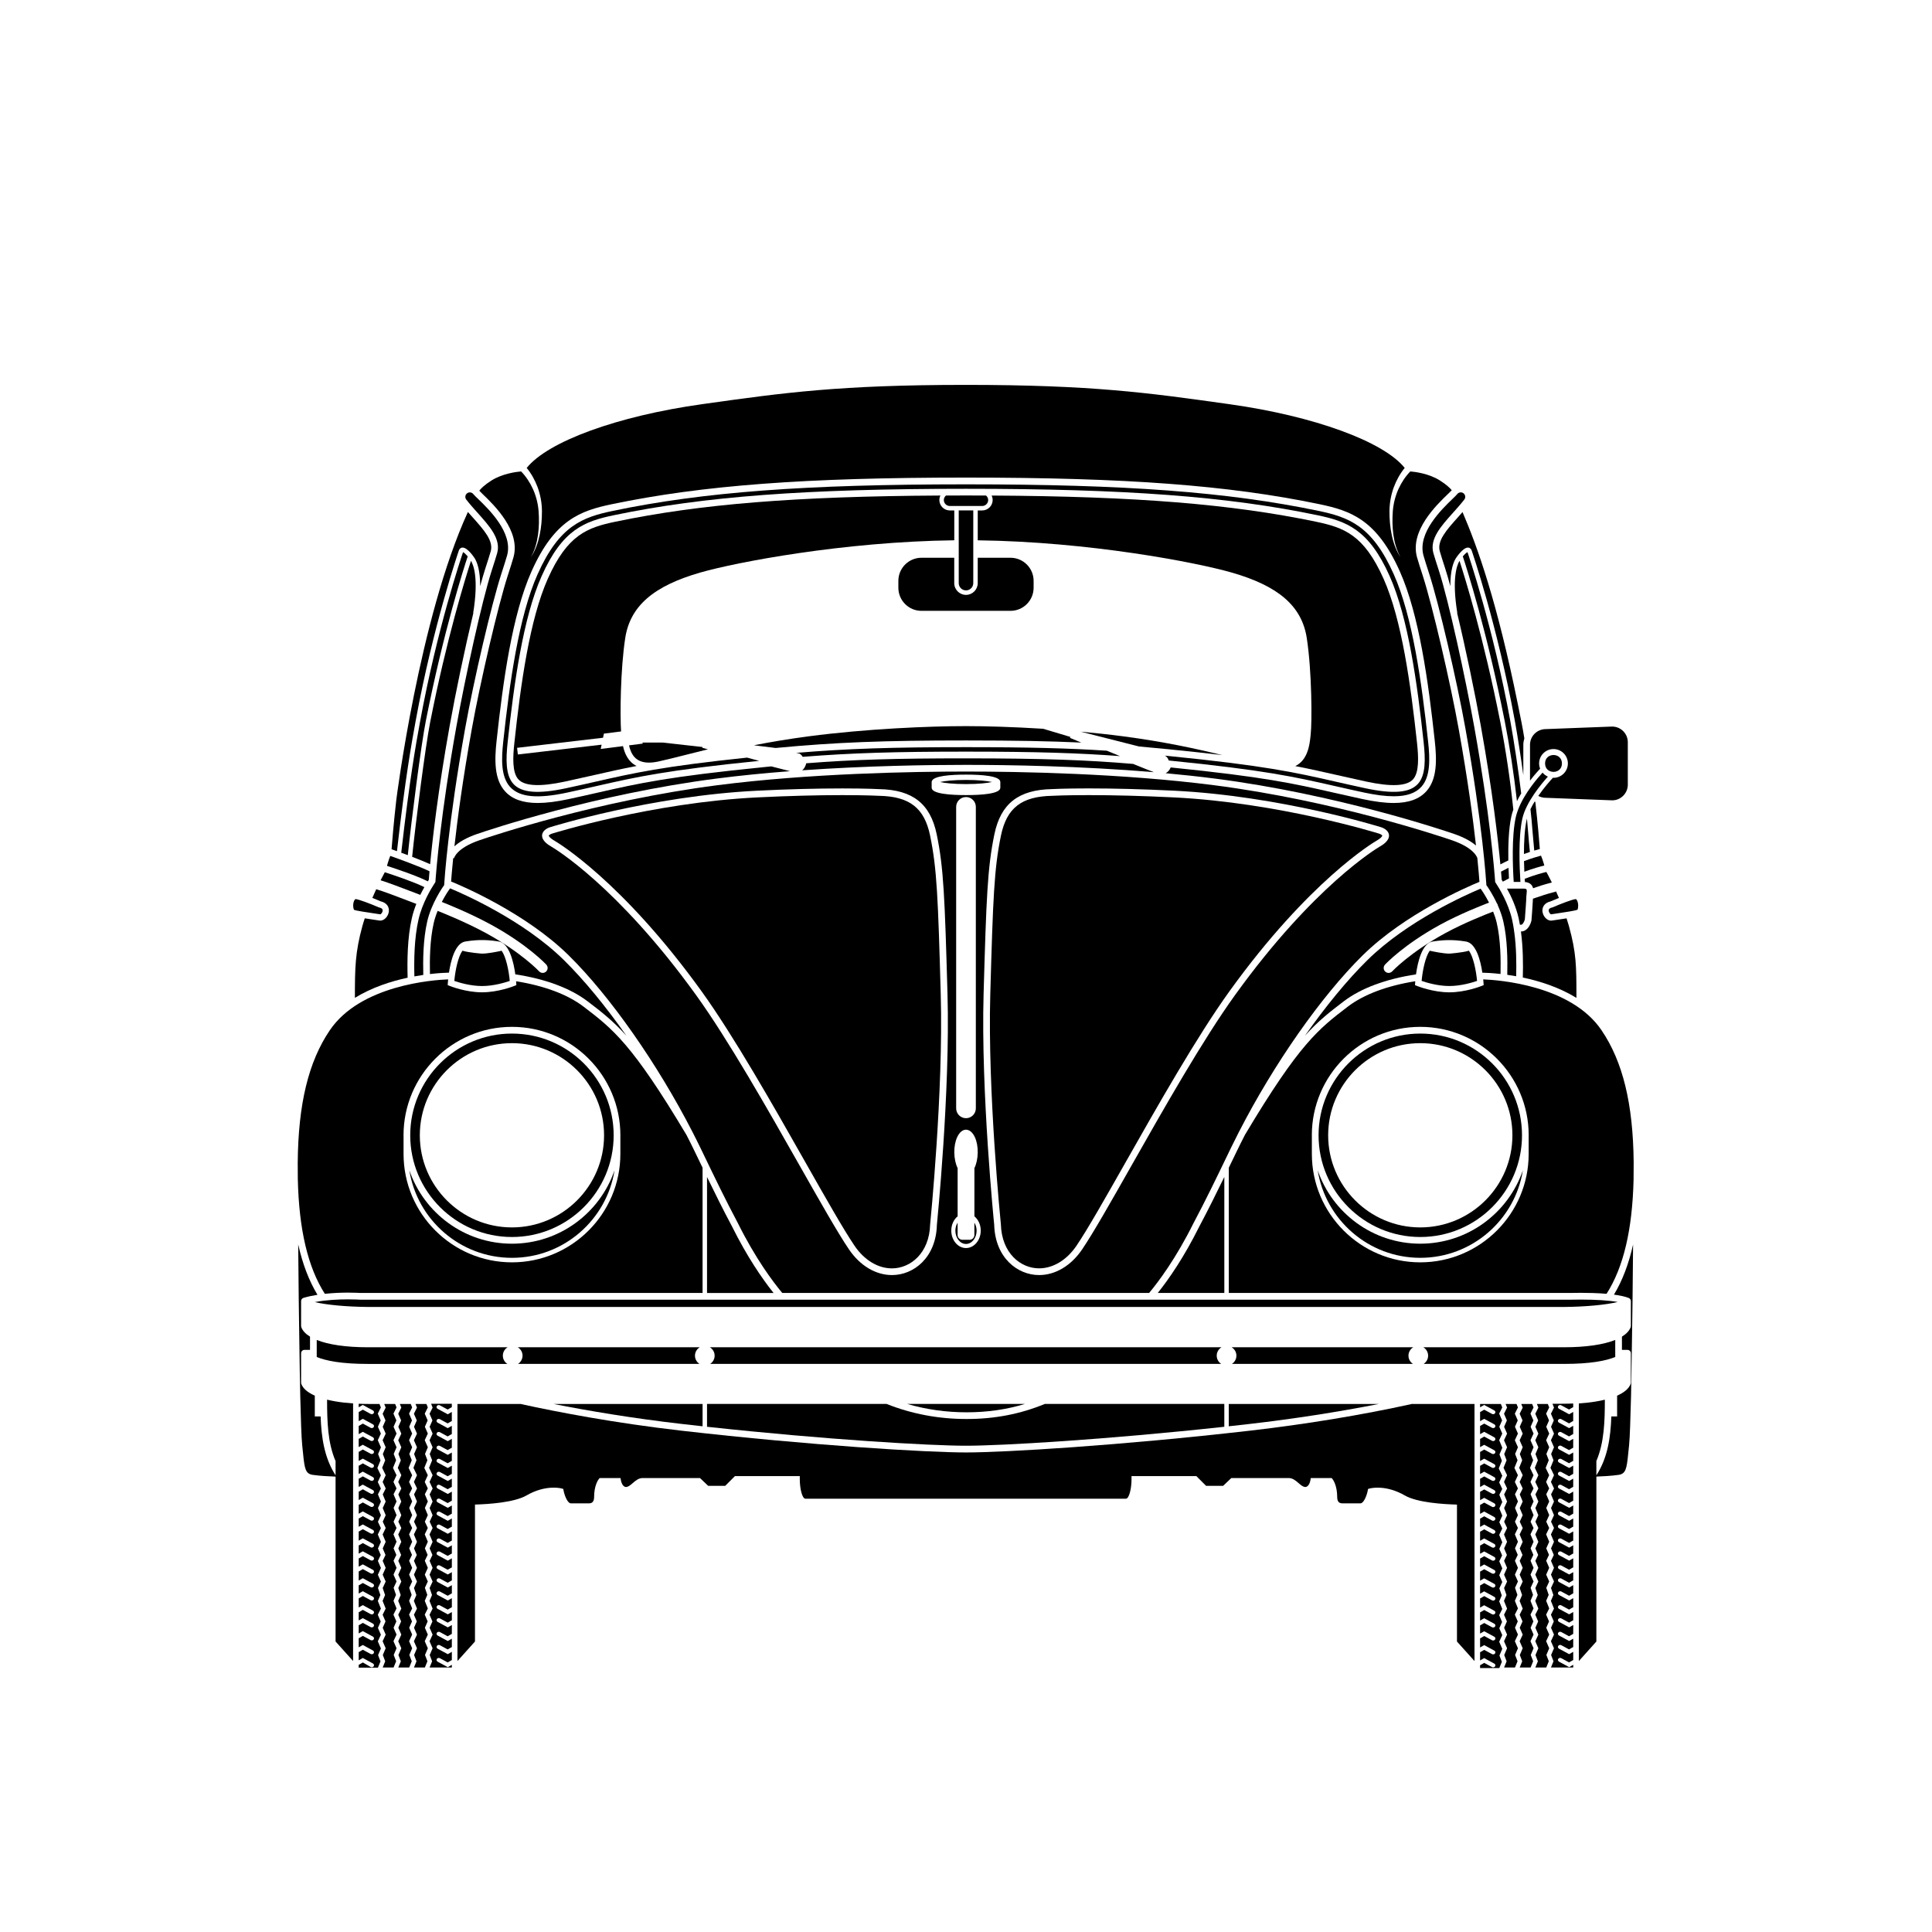 <?xml version="1.0" encoding="UTF-8"?>
<!-- The Best Svg Icon site in the world: iconSvg.co, Visit us! https://iconsvg.co -->
<svg fill="#000000" width="800px" height="800px" version="1.1" viewBox="144 144 512 512" xmlns="http://www.w3.org/2000/svg">
 <g>
  <path d="m406.89 351.24c-1.207-0.27-3.527-0.551-6.887-0.551s-5.68 0.281-6.887 0.551c1.207 0.27 3.527 0.551 6.887 0.551 3.359 0.004 5.68-0.277 6.887-0.551z"/>
  <path d="m402.22 471.29c0 0.699-0.566 1.266-1.266 1.266h-1.914c-0.699 0-1.266-0.566-1.266-1.266v-3.273c-0.367 0.602-0.594 1.328-0.594 2.117 0 1.945 1.262 3.531 2.816 3.531 1.551 0 2.816-1.586 2.816-3.531 0-0.785-0.227-1.512-0.594-2.117z"/>
  <path d="m400 344.97c-18.438 0-29.766 0.316-42.363 1.309-0.012 0.074-0.016 0.148-0.035 0.219-0.164 0.551-0.441 1.207-1.035 1.641 17.289-1.211 33.578-1.441 43.43-1.441 11.035 0 30.18 0.289 49.781 1.938-1.016-0.383-3.051-1.199-5.484-2.191-11.988-1.012-23.457-1.473-44.293-1.473z"/>
  <path d="m510.32 365.46c-0.012-0.105-0.402-0.398-0.824-0.531-0.27-0.086-26.477-8.246-54.562-9.617-8.098-0.395-15.645-0.598-22.43-0.598-6.324 0-9.637 0.18-9.668 0.184-8.129 0.16-12.055 3.215-13.574 10.551-1.812 8.758-2.102 16.512-2.828 42.055-0.73 25.711 2.773 60.598 2.809 60.945 0.219 7.688 5.254 11.676 10.121 11.676 3.727 0 7.352-2.199 9.945-6.035 2.93-4.328 7.606-12.582 13.027-22.141 8.43-14.867 18.922-33.375 27.508-45.289 21.117-29.297 38.195-39.422 38.91-39.84 1.52-0.871 1.566-1.352 1.566-1.359z"/>
  <path d="m271.91 274.94c3.027 2.91 10.109 9.727 8.172 16.73-0.281 1.023-0.848 2.769-1.555 4.977-2.539 7.883-7.262 28.062-9.531 40.742-2.394 13.348-3.785 23.867-4.57 30.902 1.16-1.062 3.031-2.258 6.074-3.301 3.109-1.066 31.289-10.527 63.367-14.66 6.398-0.824 12.988-1.465 19.488-1.961-0.93-0.219-2.742-0.688-4.953-1.27-0.559 0.055-1.121 0.109-1.691 0.168-25.719 2.566-33.484 4.332-44.23 6.773-2.371 0.539-4.875 1.109-7.742 1.723-3.246 0.699-5.945 1.035-8.25 1.035-3.949 0-6.785-1.016-8.664-3.109-2.879-3.207-2.773-8.289-2.231-13.305 1.707-15.797 4.144-33.488 9.258-44.945 6.098-13.668 12.961-16.086 21.301-17.824 24.035-5.008 51.223-7.051 93.848-7.051 42.5 0 69.641 2.043 93.676 7.051 8.34 1.738 15.203 4.152 21.301 17.824 5.109 11.457 7.547 29.148 9.258 44.945 0.543 5.012 0.648 10.098-2.231 13.301-1.879 2.094-4.715 3.113-8.664 3.113-2.309 0-5.008-0.34-8.25-1.035-2.863-0.617-5.371-1.184-7.738-1.723-10.59-2.406-18.293-4.152-43.102-6.66-0.246 0.547-0.641 1.203-1.367 1.527 4.383 0.402 8.773 0.871 13.078 1.426 32.078 4.129 60.262 13.594 63.367 14.66 2.836 0.973 4.652 2.074 5.824 3.082-0.789-7.035-2.176-17.473-4.547-30.684-2.273-12.68-6.996-32.859-9.531-40.742-0.711-2.207-1.273-3.949-1.555-4.977-1.938-7.004 5.148-13.82 8.172-16.73 0.461-0.445 0.855-0.824 1.035-1.035-0.457-0.559-1.355-1.449-3.125-2.57-2.945-1.867-6.668-2.309-7.856-2.402-1.258 1.277-2.344 2.922-3.121 4.629-0.836 1.848-1.355 3.856-1.516 5.902-0.152 2.074-0.133 4.164 0.152 6.234 0.281 2.062 0.855 4.109 1.875 5.957-1.148-1.77-1.879-3.805-2.312-5.879-0.438-2.078-0.609-4.223-0.602-6.352 0.02-2.156 0.414-4.324 1.172-6.371 0.688-1.809 1.598-3.496 2.867-5.047-5.613-7.016-24.055-13.75-46.391-16.883l-0.883-0.125c-20.707-2.902-35.668-5-68.98-5h-0.172c-33.312 0-48.273 2.098-68.98 5l-0.883 0.125c-22.34 3.133-40.777 9.867-46.391 16.883 1.27 1.555 2.18 3.238 2.867 5.047 0.758 2.047 1.156 4.215 1.172 6.371 0.008 2.129-0.164 4.273-0.602 6.352s-1.164 4.109-2.312 5.879c1.02-1.848 1.59-3.894 1.875-5.957 0.285-2.07 0.305-4.156 0.152-6.234-0.16-2.051-0.68-4.055-1.516-5.902-0.777-1.707-1.863-3.352-3.117-4.629-1.191 0.098-4.918 0.543-7.856 2.402-1.902 1.203-2.809 2.148-3.231 2.703 0.191 0.219 0.523 0.539 0.895 0.898z"/>
  <path d="m400 340.23c13.016 0 22.41 0.18 30.551 0.559-1.367-0.566-2.289-0.949-2.457-1.02l-0.535-0.223 0.098-0.254-7.207-2.16c-7.949-0.496-15.219-0.703-20.453-0.703-9.727 0-26.461 0.703-41.602 2.691-5.426 0.715-10.25 1.531-14.598 2.387 2 0.246 3.984 0.492 5.754 0.715 16.086-1.516 28.492-1.992 50.449-1.992z"/>
  <path d="m315.99 346.1c0.766 0 1.625-0.105 2.555-0.309 2.234-0.492 4.664-1.109 7.481-1.82 1.758-0.445 3.621-0.914 5.586-1.395-0.508-0.137-0.844-0.23-0.938-0.258l-0.559-0.152 0.051-0.199-10.512-1.18-5.43 0.004 0.156 0.266-3.684 0.473c0.586 2.555 1.863 4.57 5.293 4.57z"/>
  <path d="m467.91 344.11c-7.008-1.711-15.465-3.559-26.312-4.984-3.691-0.484-7.477-0.891-11.23-1.23 3.144 0.793 10.102 2.543 15.477 3.926 2.512 0.219 5.062 0.461 7.738 0.727 5.531 0.551 10.234 1.066 14.328 1.562z"/>
  <path d="m405.88 276.51c0-0.48-0.23-0.902-0.574-1.191-1.746-0.008-3.504-0.012-5.301-0.012s-3.559 0.004-5.305 0.012c-0.344 0.289-0.574 0.707-0.574 1.191 0 0.871 0.707 1.582 1.578 1.582h8.59c0.875 0 1.586-0.711 1.586-1.582z"/>
  <path d="m396.89 279.27h-1.184c-1.523 0-2.766-1.242-2.766-2.766 0-0.426 0.105-0.824 0.277-1.184-38.414 0.211-63.695 2.262-86.094 6.93-7.457 1.555-12.734 3.445-17.941 15.113-4.844 10.859-7.203 28.094-8.871 43.523-0.402 3.734-0.598 7.801 1.047 9.629 1.641 1.828 5.777 2.031 12.395 0.605 2.844-0.613 5.332-1.176 7.684-1.711 3.824-0.867 7.277-1.652 11.27-2.418-2.219-1.086-3.156-3.266-3.602-5.262l-5.914 0.758 0.238-1.141-22.191 2.602-0.207-1.766 22.781-2.672 0.227-1.09 4.551-0.582c-0.285-4.234-0.18-16.406 1.102-24.754 1.301-8.445 7.469-13.809 19.996-17.387 9.418-2.691 37.746-8.145 67.203-8.516l0.004-7.914z"/>
  <path d="m490.31 313.09c1.375 8.949 1.398 22.309 1.035 25.555l-0.043 0.41c-0.234 2.227-0.684 6.356-4.047 7.969 3.938 0.758 7.359 1.535 11.145 2.394 2.352 0.535 4.84 1.098 7.684 1.711 6.617 1.422 10.75 1.223 12.395-0.609 1.641-1.828 1.449-5.894 1.047-9.629-1.668-15.43-4.027-32.664-8.871-43.523-5.207-11.668-10.484-13.559-17.941-15.113-22.395-4.668-47.629-6.719-85.926-6.93 0.172 0.359 0.277 0.758 0.277 1.184 0 1.523-1.242 2.766-2.766 2.766h-1.184v7.914c29.449 0.367 57.785 5.824 67.203 8.516 12.527 3.578 18.691 8.941 19.992 17.387z"/>
  <path d="m281.28 505.45h48.09c-0.719-0.465-1.195-1.27-1.195-2.188 0-0.945 0.512-1.766 1.266-2.223h-48.227c0.754 0.457 1.266 1.277 1.266 2.223-0.004 0.918-0.48 1.719-1.199 2.188z"/>
  <path d="m467.71 501.04h-135.59c0.754 0.457 1.266 1.277 1.266 2.223 0 0.918-0.48 1.723-1.195 2.188h135.45c-0.719-0.465-1.195-1.27-1.195-2.188-0.004-0.941 0.504-1.766 1.262-2.223z"/>
  <path d="m278.52 501.04h-37.035c-5.789 0-10.441-0.691-13.547-1.938v4.516c2.457 1.012 6.582 1.836 13.547 1.836h36.969c-0.719-0.465-1.195-1.27-1.195-2.188-0.004-0.945 0.508-1.77 1.262-2.227z"/>
  <path d="m521.27 505.45h37.238c6.965 0 11.094-0.824 13.547-1.836v-4.516c-3.106 1.246-7.758 1.941-13.547 1.941h-37.309c0.754 0.457 1.266 1.277 1.266 2.223 0.004 0.918-0.477 1.719-1.195 2.188z"/>
  <path d="m575.64 487.98c0.336 0.137 0.555 0.461 0.555 0.824v6.613c0 0.102-0.02 0.207-0.055 0.305-0.344 0.949-1.141 1.785-2.309 2.5v3.504h1.473v0.008c0.113 0 0.227 0.016 0.336 0.059 0.336 0.137 0.551 0.461 0.551 0.824v7.828c0 0.102-0.02 0.207-0.055 0.305-0.449 1.242-1.719 2.305-3.656 3.144h0.074v5.484h-1.535c-0.188 5.516-0.949 10.934-3.965 15.598v-3.793c2.109-4.934 2.242-10.633 2.25-16.25-0.703 0.172-1.457 0.324-2.25 0.461-1.418 0.242-2.969 0.418-4.644 0.531v68.266l4.644-5.168 0.004-43.711c1.645-0.059 4.031-0.191 5.859-0.453 1.957-0.281 2.18-1.621 2.594-5.805 0.062-0.621 0.125-1.285 0.207-1.992 0.215-1.926 0.379-7.477 0.527-13.191 0.113-4.328 0.398-25.734 0.402-25.949 0.055-4.809 0.098-9.609 0.137-14.109-1.16 5.184-2.848 9.59-5.07 13.281 1.535 0.199 2.93 0.484 3.926 0.887z"/>
  <path d="m236.2 486.56c1.918 0 3.184 0.082 3.238 0.086h90.75v-33.188c-0.453-0.934-0.906-1.871-1.352-2.797l-0.781-1.617c-0.691-1.43-1.41-2.863-2.148-4.297-14.43-24.176-19.535-28.078-27.262-33.98-4.231-3.227-10.406-5.535-17.875-6.727 0.016 0.164 0.023 0.309 0.031 0.418l0.043 0.605-0.562 0.227c-0.172 0.07-4.242 1.684-8.539 1.684s-8.367-1.613-8.539-1.684l-0.562-0.227 0.043-0.605c0.016-0.211 0.039-0.527 0.078-0.914-4.023 0.152-23.242 1.512-31.352 13.473-5.672 8.363-8.383 19.57-8.512 35.172 0.008 1.102 0.016 2.539 0.023 4.246 0.305 13.406 2.66 23.391 7.164 30.441 2.203-0.238 4.363-0.316 6.113-0.316zm43.473-70.434c15.844 0 28.734 12.891 28.734 28.734 0 0.113-0.008 0.227-0.008 0.34h0.004v4.606c0 15.84-12.887 28.727-28.727 28.727-15.844 0-28.73-12.887-28.73-28.727v-4.719c0-0.074-0.008-0.152-0.008-0.227 0.004-15.844 12.895-28.734 28.734-28.734z"/>
  <path d="m271.74 396.72c-0.043 0-3.387-0.234-5.191-0.77-1.133 1.574-1.891 5.133-2.152 8.004 1.23 0.426 4.273 1.355 7.348 1.355 3.074 0 6.113-0.93 7.348-1.355-0.262-2.867-1.02-6.418-2.148-7.996-1.074 0.234-3.648 0.762-5.203 0.762z"/>
  <path d="m299.72 409.36c3.606 2.754 6.656 5.09 10.301 9.141-5.523-7.84-11.246-14.824-16.598-20.086-10.73-10.555-26.523-17.484-30.145-18.992l-0.332 0.465c-0.016 0.02-0.898 1.277-1.863 3.137 1 0.391 7.363 2.914 13 5.992 9.703 5.297 14.5 10.41 14.699 10.625 0.488 0.527 0.457 1.352-0.07 1.84-0.25 0.23-0.57 0.348-0.887 0.348-0.348 0-0.699-0.141-0.953-0.418-0.047-0.051-4.742-5.035-14.039-10.109-5.852-3.191-12.75-5.871-12.816-5.898-0.012-0.004-0.02-0.016-0.031-0.02-0.414 1.012-0.785 2.102-1.039 3.211-1.023 4.469-1.086 9.676-1.004 13.535 2.375-0.277 4.18-0.352 5.039-0.371 0.48-3.191 1.641-7.832 4.363-8.262 2.07-0.324 3.383-0.371 4.394-0.371 1.012 0 2.328 0.043 4.394 0.371 2.856 0.449 3.996 5.527 4.43 8.711 7.977 1.215 14.598 3.676 19.156 7.152z"/>
  <path d="m505.16 397.14c11.145-10.961 27.574-18.07 30.91-19.445-0.07-0.996-0.238-3.125-0.559-6.281-0.004-0.004-0.594-2.637-6.758-4.75-3.09-1.059-31.113-10.469-63.02-14.574-24.492-3.152-51.695-3.621-65.73-3.621-14.098 0-41.406 0.469-65.898 3.621-31.906 4.106-59.93 13.516-63.02 14.574-6.164 2.113-6.758 4.746-6.762 4.773l-0.223-0.031c-0.312 3.074-0.48 5.172-0.555 6.203 2.742 1.117 19.711 8.305 31.129 19.535 11.016 10.836 23.574 28.805 32.789 46.738 0.008 0.016 0.02 0.027 0.027 0.043l-0.004 0.004c0.742 1.449 1.473 2.898 2.172 4.344l0.781 1.617c2.914 6.047 5.93 12.297 9.113 18.266 4.633 9.32 9.227 15.457 11.754 18.492h97.227c2.527-3.035 7.121-9.172 11.742-18.469 3.195-5.992 6.207-12.242 9.125-18.289l0.781-1.617c0.699-1.445 1.426-2.891 2.168-4.34l-0.004-0.004c0.02-0.031 0.035-0.059 0.055-0.086 9.203-17.926 21.754-35.875 32.758-46.703zm-114.26-45.906v-0.145h0.027c0.297-1.488 5.051-1.809 9.07-1.809 4.152 0 9.098 0.34 9.098 1.953v1.523c0 1.613-4.949 1.953-9.098 1.953-4.152 0-9.098-0.34-9.098-1.953zm11.707 6.598v79.891c0 1.438-1.168 2.609-2.606 2.609s-2.609-1.168-2.609-2.609v-79.891c0-1.438 1.168-2.609 2.609-2.609 1.438 0 2.606 1.172 2.606 2.609zm-10.324 110.8c-0.242 8.691-6.164 13.273-11.887 13.273-4.324 0-8.488-2.484-11.418-6.816-2.969-4.387-7.664-12.668-13.102-22.258-8.41-14.832-18.875-33.289-27.406-45.125-20.898-28.992-37.66-38.934-38.363-39.344-0.648-0.375-2.621-1.523-2.438-3.109 0.164-1.406 1.875-1.965 2.07-2.023 0.254-0.078 26.676-8.312 54.996-9.691 8.125-0.398 15.699-0.598 22.516-0.598 6.379 0 9.734 0.184 9.77 0.188 8.832 0.172 13.535 3.863 15.215 11.965 1.844 8.906 2.137 16.699 2.863 42.367 0.734 25.824-2.781 60.82-2.816 61.172zm7.719 6.113c-2.152 0-3.902-2.07-3.902-4.617 0-1.531 0.637-2.938 1.68-3.789v-12.777c-0.539-1.098-0.852-2.551-0.879-4.109-0.027-1.523 0.246-2.984 0.77-4.113 0.582-1.25 1.406-1.949 2.324-1.965 0.938 0.02 1.758 0.715 2.344 1.965 0.523 1.125 0.797 2.586 0.77 4.113-0.027 1.559-0.34 3.008-0.879 4.109v12.781c1.043 0.855 1.68 2.266 1.68 3.785-0.008 2.547-1.758 4.617-3.906 4.617zm71.293-67.039c-8.531 11.836-18.996 30.293-27.406 45.125-5.438 9.59-10.133 17.875-13.102 22.258-2.93 4.332-7.09 6.816-11.418 6.816-5.723 0-11.648-4.582-11.895-13.34-0.031-0.285-3.547-35.285-2.812-61.109 0.73-25.664 1.02-33.461 2.863-42.367 1.68-8.102 6.379-11.793 15.246-11.969 0 0 3.356-0.184 9.734-0.184 6.812 0 14.391 0.203 22.516 0.598 28.324 1.379 54.742 9.613 55.008 9.695 0.184 0.059 1.898 0.617 2.062 2.019 0.184 1.586-1.789 2.734-2.438 3.109-0.703 0.41-17.465 10.355-38.359 39.348z"/>
  <path d="m279.67 477.34c13.707 0 25.102-10.07 27.188-23.199-3.871 11.301-14.59 19.453-27.188 19.453-12.598 0-23.32-8.152-27.188-19.453 2.086 13.133 13.484 23.199 27.188 23.199z"/>
  <path d="m279.67 471.82c14.863 0 26.957-12.094 26.957-26.957s-12.094-26.957-26.957-26.957-26.957 12.094-26.957 26.957c0.004 14.863 12.094 26.957 26.957 26.957zm0-51.371c13.461 0 24.414 10.953 24.414 24.414s-10.953 24.414-24.414 24.414c-13.461 0-24.414-10.953-24.414-24.414s10.953-24.414 24.414-24.414z"/>
  <path d="m390.49 365.45c-1.52-7.336-5.441-10.395-13.539-10.551-0.066-0.004-3.379-0.184-9.703-0.184-6.785 0-14.332 0.203-22.43 0.598-28.086 1.367-54.297 9.531-54.559 9.617-0.43 0.133-0.82 0.426-0.832 0.531 0 0 0.047 0.484 1.562 1.367 0.715 0.418 17.793 10.543 38.91 39.84 8.586 11.914 19.082 30.418 27.508 45.289 5.418 9.559 10.098 17.812 13.027 22.141 2.594 3.836 6.219 6.035 9.945 6.035 4.863 0 9.902-3.988 10.117-11.609 0.039-0.414 3.547-35.301 2.812-61.012-0.715-25.547-1.004-33.305-2.82-42.062z"/>
  <path d="m518.52 501.04h-48.125c0.754 0.457 1.266 1.277 1.266 2.223 0 0.918-0.48 1.723-1.195 2.188h47.988c-0.719-0.465-1.195-1.27-1.195-2.188 0-0.941 0.508-1.766 1.262-2.223z"/>
  <path d="m562.92 488.4c-1.363 0-2.262 0.027-2.269 0.027h-321.27c-0.074-0.004-1.324-0.086-3.18-0.086-2.465 0-5.758 0.145-8.789 0.727 3.203 0.746 8.32 1.23 14.09 1.289h317.02c5.832-0.059 11-0.555 14.191-1.316-2.324-0.414-5.711-0.641-9.789-0.641z"/>
  <path d="m461.85 468.99c-4.047 8.145-8.051 13.926-11.027 17.656h17.637v-30.742c-2.137 4.383-4.328 8.805-6.609 13.086z"/>
  <path d="m520.39 473.59c-12.598 0-23.32-8.152-27.188-19.453 2.086 13.129 13.48 23.199 27.188 23.199s25.102-10.07 27.188-23.199c-3.867 11.301-14.59 19.453-27.188 19.453z"/>
  <path d="m331.37 455.91v30.742h17.637c-2.977-3.731-6.981-9.516-11.039-17.68-2.277-4.266-4.465-8.68-6.598-13.062z"/>
  <path d="m528.09 396.72c-1.555 0-4.129-0.527-5.199-0.766-1.129 1.574-1.883 5.129-2.148 7.996 1.23 0.426 4.273 1.355 7.348 1.355 3.074 0 6.113-0.93 7.348-1.355-0.266-2.871-1.02-6.43-2.152-8.004-1.809 0.539-5.152 0.773-5.195 0.773z"/>
  <path d="m568.42 417.02c-8.105-11.957-27.32-13.316-31.352-13.473 0.039 0.391 0.062 0.707 0.078 0.914l0.043 0.605-0.562 0.227c-0.172 0.07-4.242 1.684-8.539 1.684s-8.367-1.613-8.539-1.684l-0.562-0.227 0.043-0.605c0.008-0.113 0.02-0.254 0.031-0.422-7.473 1.191-13.648 3.5-17.879 6.731-7.723 5.894-12.828 9.801-27.234 33.934-0.742 1.449-1.473 2.894-2.168 4.34l-0.781 1.617c-0.445 0.926-0.902 1.863-1.352 2.797v33.184h90.98c-0.012 0 0.906-0.027 2.297-0.027 1.812 0 4.375 0.047 6.832 0.258 4.488-7.027 6.844-16.969 7.16-30.309 0.012-1.883 0.02-3.441 0.023-4.598-0.16-15.477-2.871-26.621-8.52-34.945zm-19.309 28.18v4.606c0 15.84-12.887 28.727-28.727 28.727-15.84 0-28.727-12.887-28.727-28.727v-4.719c0-0.074-0.008-0.152-0.008-0.227 0-15.844 12.891-28.734 28.734-28.734s28.734 12.891 28.734 28.734c0 0.113-0.008 0.227-0.008 0.34v0.004z"/>
  <path d="m520.39 471.82c14.863 0 26.957-12.094 26.957-26.957s-12.094-26.957-26.957-26.957-26.957 12.094-26.957 26.957 12.094 26.957 26.957 26.957zm0-51.371c13.461 0 24.414 10.953 24.414 24.414s-10.953 24.414-24.414 24.414c-13.461 0-24.414-10.953-24.414-24.414s10.953-24.414 24.414-24.414z"/>
  <path d="m270.59 279.93c3.188 3.559 6.199 6.918 5.172 10.633-0.25 0.906-0.789 2.586-1.473 4.707-2.598 8.07-7.012 28.254-9.363 41.387-4.141 23.098-5.328 38.094-5.523 40.867l-0.016 0.234-0.129 0.195c-0.973 1.469-3.348 5.352-4.348 9.723-1.152 5.039-1.203 10.836-1.094 15.078 0.82-0.152 1.609-0.277 2.359-0.387-0.094-3.977-0.039-9.43 1.043-14.164 1.102-4.824 4.16-9.164 4.289-9.348l0.203-0.281 0.02-0.344c0.039-0.637 0.996-15.863 5.531-41.156 2.324-12.973 6.984-32.887 9.59-40.973 0.703-2.188 1.262-3.918 1.535-4.906 1.652-5.984-4.894-12.285-7.691-14.977-0.621-0.598-1.031-0.992-1.258-1.277-0.402-0.516-1.148-0.605-1.664-0.203-0.516 0.402-0.605 1.148-0.203 1.664 0.945 1.211 2 2.391 3.019 3.527z"/>
  <path d="m263.17 336.34c1.562-8.73 4.039-20.57 6.281-29.906l-0.047-0.008c1.48-9.121 0.094-12.68-0.59-13.801-1.461 4.5-6.402 20.426-10.801 42.684-1.273 6.438-3.859 26.637-4.789 35.758 1.707 0.652 3.449 1.348 4.769 1.953 0.613-6.523 2.062-19.324 5.176-36.68z"/>
  <path d="m230.68 514.93c0.008 5.852 0.164 11.434 2.25 16.277 0.016 0.035 0.031 0.07 0.047 0.105h-0.047v3.66c-2.988-4.629-3.762-10.059-3.961-15.594h-1.543v-5.516c-1.895-0.836-3.133-1.891-3.578-3.113-0.035-0.098-0.055-0.199-0.055-0.305v-7.828c0-0.363 0.219-0.684 0.551-0.824 0.109-0.043 0.223-0.059 0.34-0.059v-0.008h1.473v-3.504c-1.168-0.715-1.965-1.551-2.309-2.5-0.035-0.098-0.055-0.199-0.055-0.305v-6.613c0-0.391 0.258-0.738 0.633-0.852 1.172-0.355 2.43-0.613 3.707-0.816-2.238-3.707-3.938-8.133-5.106-13.348 0.039 4.508 0.082 9.316 0.137 14.133 0.004 0.215 0.289 21.621 0.402 25.949 0.145 5.715 0.312 11.266 0.527 13.191 0.078 0.707 0.145 1.371 0.207 1.992 0.414 4.188 0.637 5.523 2.594 5.805 1.895 0.273 4.391 0.402 6.035 0.461v43.699l4.644 5.168v-68.266c-1.676-0.113-3.227-0.289-4.644-0.531-0.789-0.137-1.547-0.289-2.25-0.461z"/>
  <path d="m266.71 290.32c-0.512 1.488-6.91 20.484-11.379 44.883l-0.078 0.426c-1 5.461-2.672 14.594-4.918 34.355 0.547 0.199 1.133 0.414 1.738 0.641 0.961-9.289 3.508-29.16 4.773-35.555 4.727-23.926 10.09-40.574 11.102-43.625-0.473-0.555-0.961-1.008-1.238-1.125z"/>
  <path d="m247.05 385.54c-0.137 1.293-1.195 2.43-2.266 2.43-0.043 0-0.195-0.012-0.238-0.02l-1.648-0.246c-0.863-0.129-1.586-0.238-2.231-0.34-0.215 0.672-0.438 1.348-0.613 1.984-1.93 7.035-2 11.004-2.004 19.094 4.492-2.766 9.551-4.387 13.977-5.34-0.121-4.367-0.098-10.477 1.129-15.832 0.297-1.305 0.715-2.555 1.176-3.731-0.535-0.199-1.215-0.461-2.012-0.766-2.703-1.035-6.648-2.543-8.617-3.121-0.332 0.715-0.676 1.484-1.023 2.301 0.984 0.387 1.832 0.746 2.219 0.914 1.754 0.414 2.262 1.645 2.152 2.672z"/>
  <path d="m255.38 381.15c0.371-0.762 0.738-1.441 1.086-2.055-2.879-1.422-8.344-3.25-10.488-3.945-0.199 0.363-0.602 1.105-1.117 2.133 2.16 0.672 5.699 2.027 8.402 3.062 0.852 0.324 1.582 0.602 2.117 0.805z"/>
  <path d="m254.09 335.41 0.078-0.426c4.637-25.328 11.355-44.867 11.422-45.059 0.195-0.629 0.641-0.781 0.887-0.812 1.445-0.141 3.312 2.828 3.332 2.856 0.633 1.027 1.457 3.176 1.441 7.367 0.473-1.746 0.914-3.273 1.312-4.512 0.711-2.207 1.246-3.867 1.488-4.738 0.77-2.777-1.805-5.648-4.781-8.973-0.422-0.469-0.848-0.949-1.27-1.434-12.863 28.027-18.926 75.875-18.98 76.348-0.699 6.172-1.098 11.027-1.25 13.035 0.359 0.125 0.848 0.301 1.43 0.508 2.227-19.609 3.894-28.711 4.891-34.16z"/>
  <path d="m257.64 377.16c0.035-0.496 0.098-1.258 0.184-2.266-2.637-1.285-8.23-3.301-10.398-4.07-0.191 0.473-0.496 1.262-0.719 2.086-0.059 0.207-0.102 0.379-0.152 0.551 2.227 0.719 7.84 2.598 10.832 4.102 0.086-0.137 0.176-0.289 0.254-0.402z"/>
  <path d="m532.9 290.32c-0.277 0.113-0.766 0.566-1.242 1.129 1.012 3.055 6.375 19.699 11.102 43.625 1.316 6.668 2.453 14.117 3.246 21.25 0.348-0.703 0.727-1.395 1.125-2.055-0.691-5.742-1.902-13.855-2.859-19.066-4.598-25.129-11.25-44.531-11.371-44.883z"/>
  <path d="m546.79 389.07h0.312c0.453 0 0.859-0.898 0.996-1.426 0.113-1.445 0.387-5.113 0.387-5.883 0-0.211 0.027-0.469 0.062-0.746 0.055-0.453 0.137-1.141-0.055-1.359-0.094-0.105-0.348-0.168-0.695-0.168h-4.438c1.105 2.008 2.391 4.769 3.082 7.781 0.129 0.594 0.242 1.199 0.348 1.801z"/>
  <path d="m541.66 402.11c0.082-3.859 0.02-9.051-1.004-13.512-0.238-1.039-0.582-2.059-0.965-3.019-1.629 0.621-7.672 2.981-12.703 5.727-9.332 5.094-13.988 10.059-14.035 10.109-0.258 0.277-0.605 0.418-0.957 0.418-0.316 0-0.637-0.113-0.887-0.348-0.527-0.488-0.559-1.312-0.07-1.844 0.199-0.215 4.996-5.332 14.699-10.625 5.09-2.777 10.988-5.098 12.867-5.816-1-1.957-1.941-3.289-1.957-3.312l-0.277-0.387c-3.934 1.648-19.414 8.531-29.973 18.922-5.348 5.258-11.066 12.234-16.586 20.07 3.637-4.043 6.684-6.375 10.285-9.125 4.559-3.477 11.18-5.938 19.16-7.148 0.434-3.184 1.574-8.262 4.43-8.711 2.07-0.324 3.383-0.371 4.394-0.371 1.012 0 2.328 0.043 4.394 0.371 2.727 0.43 3.883 5.07 4.363 8.262 0.84 0.016 2.555 0.086 4.82 0.34z"/>
  <path d="m536.43 336.34c3.121 17.41 4.57 30.238 5.184 36.738 0.684-0.363 1.387-0.715 2.109-1.051-0.062-3.887 0.074-8.383 0.805-11.699 0.129-0.586 0.312-1.176 0.52-1.758-0.793-7.723-2.016-15.965-3.457-23.262-4.398-22.266-9.344-38.188-10.801-42.684-0.684 1.121-2.074 4.676-0.59 13.801l-0.051 0.008c2.25 9.363 4.719 21.188 6.281 29.906z"/>
  <path d="m542.27 377.64c0.523-0.293 1.066-0.574 1.625-0.855-0.047-0.836-0.09-1.785-0.125-2.816-0.68 0.332-1.344 0.672-1.98 1.023 0.082 0.953 0.141 1.684 0.176 2.164 0.09 0.141 0.199 0.316 0.305 0.484z"/>
  <path d="m521.23 291.2c0.273 0.992 0.832 2.719 1.535 4.906 2.602 8.086 7.266 27.996 9.59 40.973 4.535 25.297 5.492 40.52 5.531 41.156l0.02 0.344 0.199 0.277c0.086 0.121 1.383 1.965 2.59 4.551 0.082 0.102 0.16 0.207 0.207 0.336 0.02 0.059 0.016 0.117 0.027 0.172 0.582 1.309 1.121 2.773 1.469 4.289 1.078 4.719 1.133 10.16 1.043 14.133 0.75 0.105 1.539 0.23 2.359 0.379 0.086-3.371 0.059-7.695-0.527-11.863h-0.039v-0.289c-0.145-0.977-0.309-1.949-0.523-2.891-1-4.371-3.375-8.254-4.348-9.723l-0.129-0.195-0.016-0.234c-0.195-2.769-1.383-17.766-5.523-40.867-2.356-13.133-6.766-33.316-9.332-41.285-0.719-2.227-1.258-3.902-1.508-4.809-1.027-3.715 1.984-7.074 5.172-10.633 1.02-1.137 2.074-2.312 3.023-3.531 0.402-0.516 0.309-1.258-0.203-1.664-0.25-0.195-0.562-0.281-0.875-0.242s-0.594 0.195-0.789 0.445c-0.227 0.289-0.637 0.684-1.258 1.281-2.801 2.699-9.348 9-7.695 14.984z"/>
  <path d="m388.2 305.88h23.594c3.379 0 6.125-2.746 6.125-6.125v-1.82c0-3.379-2.746-6.125-6.125-6.125h-8.684v6.727c0 1.715-1.395 3.113-3.113 3.113-1.715 0-3.113-1.398-3.113-3.113v-6.727h-8.684c-3.379 0-6.125 2.746-6.125 6.125v1.82c0 3.379 2.746 6.125 6.125 6.125z"/>
  <path d="m546.26 358.71c0.004 0.035 0.008 0.074 0.012 0.105l-0.051 0.004c-0.211 0.586-0.398 1.176-0.527 1.762-1.121 5.09-0.801 13.145-0.547 17.137h1.781c-0.258-3.981-0.574-11.859 0.504-16.754 0.953-4.324 5.008-9.188 6.769-11.145-0.551-0.238-1.023-0.613-1.406-1.062-0.676 0.73-1.82 2.039-3.008 3.664 0 0 0 0.008 0.004 0.012l-0.012 0.004c-1.324 1.805-2.684 4.004-3.519 6.273z"/>
  <path d="m530.34 281.11c-2.981 3.324-5.551 6.195-4.781 8.973 0.242 0.871 0.777 2.535 1.453 4.637 0.41 1.27 0.863 2.836 1.348 4.629-0.02-4.199 0.805-6.348 1.438-7.375 0.02-0.031 1.91-3 3.332-2.859 0.246 0.031 0.691 0.18 0.895 0.828 0.062 0.176 6.777 19.715 11.414 45.043 0.715 3.918 1.578 9.465 2.258 14.426v-8.051c0-0.586 0.113-1.141 0.27-1.676-0.383-2.496-1.02-5.621-1.539-8.16l-0.168-0.828c-5.57-27.5-10.723-41.738-14.676-50.992-0.414 0.477-0.832 0.949-1.242 1.406z"/>
  <path d="m561.77 408.45c0-8.57-0.02-11.863-2.004-19.094-0.176-0.637-0.395-1.312-0.613-1.984-0.645 0.102-1.363 0.211-2.231 0.34l-1.648 0.246c-0.043 0.008-0.195 0.02-0.238 0.02-1.07 0-2.129-1.133-2.266-2.43-0.109-1.027 0.402-2.258 2.144-2.668 0.387-0.168 1.238-0.527 2.219-0.914-0.258-0.609-0.516-1.191-0.77-1.746-0.09 0.051-0.176 0.109-0.281 0.137-2.211 0.551-3.684 1.062-5.109 1.562l-0.566 0.195c-0.055 0.02-0.105 0.016-0.16 0.027-0.059 1.492-0.371 5.527-0.387 5.719l-0.02 0.125c-0.242 1.062-1.09 2.863-2.742 2.863h-0.039c0.586 4.344 0.598 8.797 0.504 12.211 4.484 0.945 9.641 2.578 14.207 5.391z"/>
  <path d="m552.38 370.75c-0.918 0.246-2.543 0.719-4.504 1.457 0.02 0.988 0.051 1.938 0.09 2.812 2.269-0.855 4.18-1.375 5.293-1.645-0.043-0.152-0.078-0.289-0.125-0.465-0.242-0.871-0.562-1.699-0.754-2.16z"/>
  <path d="m549.82 378.48c0.246 0.277 0.387 0.59 0.469 0.914 1.387-0.484 2.84-0.984 4.969-1.52-0.695-1.41-1.238-2.41-1.453-2.797-1.117 0.27-3.254 0.844-5.746 1.816 0.02 0.301 0.035 0.582 0.055 0.848 0.73 0.055 1.312 0.297 1.707 0.738z"/>
  <path d="m548.66 360.94c-0.023 0.094-0.059 0.188-0.074 0.277-0.559 2.527-0.727 5.906-0.727 9.105 0.562-0.203 1.09-0.387 1.578-0.547-0.184-1.797-0.336-3.594-0.477-5.34-0.105-1.215-0.199-2.391-0.301-3.496z"/>
  <path d="m551.88 346.32c0-2.102 1.707-3.812 3.812-3.812 2.102 0 3.812 1.707 3.812 3.812 0 2.102-1.707 3.812-3.812 3.812-0.055 0-0.105-0.016-0.16-0.016-0.684 0.738-2.324 2.582-3.867 4.812 0.598 0.32 1.262 0.496 1.953 0.496l17.652 0.672c2.254 0 4.117-1.863 4.117-4.152v-11.25c0-2.289-1.863-4.148-4.148-4.148l-17.586 0.672c-2.32 0-4.184 1.863-4.184 4.152v9.5c1.129-1.465 2.137-2.586 2.68-3.164-0.168-0.43-0.27-0.898-0.27-1.387z"/>
  <path d="m550.7 356.41c-0.406 0.668-0.785 1.348-1.113 2.035 0.215 1.738 0.379 3.758 0.551 5.898 0.133 1.66 0.281 3.367 0.453 5.07 0.609-0.184 1.105-0.32 1.477-0.418-0.148-1.996-0.52-6.621-1.191-12.48-0.062-0.031-0.117-0.07-0.176-0.105z"/>
  <path d="m557.93 346.32c0 2.981-4.469 2.981-4.469 0 0-2.981 4.469-2.981 4.469 0"/>
  <path d="m243.15 386.06 1.645 0.246c0.172-0.031 0.59-0.484 0.613-1 0.008-0.152 0.023-0.613-0.926-0.816-0.055-0.012-0.105-0.027-0.156-0.051-2.047-0.887-5.262-2.133-6.133-2.176-0.227 0.145-0.422 0.52-0.523 1.008-0.188 0.91 0.031 1.703 0.164 1.844 0.434 0.223 3.488 0.676 5.316 0.945z"/>
  <path d="m518.18 516.06v0.004c-13.34 2.938-28.16 5.379-42.859 7.07-34.316 3.941-65.234 5.781-75.324 5.781-10.156 0-41.176-1.836-75.496-5.781-17.809-2.047-32.863-4.949-42.359-7.027l0.008-0.043h-16.918v68.125l4.644-5.168v-36.297c3.637-0.102 10.422-0.551 13.656-2.418 5.039-2.91 9.039-1.91 9.203-1.867l0.535 0.141 0.109 0.547c0.273 1.371 1.086 3.273 1.895 3.273h4.691c0.094 0.008 0.668 0.047 1.047-0.305 0.285-0.266 0.434-0.723 0.434-1.363 0-3.023 1.062-4.523 1.188-4.684l0.27-0.352h5.539l0.133 0.73c0.004 0.012 0.324 1.641 1.324 1.641 0.59 0 1.176-0.504 1.793-1.039 0.723-0.625 1.547-1.332 2.606-1.332h15.203l2.18 2.074h4.5l2.594-2.594h17.176v0.887c0.004 2.41 0.637 5.109 1.48 5.109h84.953c0.844 0 1.48-2.699 1.48-5.109v-0.887h17.176l2.594 2.594h4.5l2.18-2.074h15.203c1.059 0 1.883 0.707 2.606 1.332 0.617 0.531 1.203 1.039 1.793 1.039 1 0 1.32-1.621 1.324-1.641l0.133-0.73h5.539l0.27 0.352c0.121 0.16 1.188 1.656 1.188 4.684 0 0.641 0.145 1.102 0.434 1.363 0.383 0.352 0.957 0.305 0.965 0.309l4.777-0.004c0.809 0 1.617-1.902 1.895-3.273l0.109-0.543 0.535-0.141c0.168-0.043 4.164-1.043 9.203 1.867 3.285 1.902 10.234 2.328 13.824 2.422v36.293l4.644 5.168v-68.125h-4.644z"/>
  <path d="m330.19 521.98v-5.918h-39.512c9.027 1.777 20.762 3.781 34.035 5.305 1.832 0.211 3.66 0.414 5.477 0.613z"/>
  <path d="m415.61 516.06h-31.184c5.031 1.469 10.301 2.215 15.73 2.215 5.465 0 10.562-0.73 15.453-2.215z"/>
  <path d="m469.64 521.98c1.816-0.199 3.641-0.402 5.477-0.613 11.629-1.336 23.32-3.152 34.297-5.305h-39.777z"/>
  <path d="m562.16 383.27c-0.102-0.488-0.297-0.863-0.523-1.008-0.891 0.051-4.09 1.289-6.133 2.176-0.051 0.023-0.102 0.039-0.156 0.051-0.949 0.203-0.93 0.664-0.926 0.816 0.02 0.516 0.438 0.965 0.613 1l1.645-0.246c1.824-0.27 4.883-0.719 5.379-0.988 0.07-0.094 0.285-0.891 0.102-1.801z"/>
  <path d="m331.37 522.11c31.535 3.422 59.172 5.023 68.629 5.023 9.395 0 36.934-1.602 68.457-5.023v-6.051h-47.566c-6.516 2.688-13.301 3.992-20.738 3.992-7.406 0-14.531-1.34-21.18-3.984l0.004-0.008h-47.605z"/>
  <path d="m545.45 525.67 0.816-1.758-0.785-1.801 0.738-1.688-0.773-1.797 0.82-1.641-0.371-0.922h-2.894l0.391 0.965-0.812 1.629 0.762 1.77-0.738 1.684 0.789 1.816-0.812 1.754 0.809 1.855-0.758 1.797 0.633 1.656-0.812 1.992 0.945 1.961-0.816 1.781 0.82 1.738-0.793 1.578 0.781 1.883-0.785 1.727 0.785 1.895-0.777 1.715 0.789 1.68-0.82 1.711 0.809 1.941-0.781 1.754 0.734 1.734-0.746 1.562 0.793 1.859-0.797 1.801 0.805 1.82-0.801 1.723 0.633 1.855-0.66 1.551 0.824 2.047-0.812 1.625 0.762 1.77-0.738 1.684 0.789 1.82-0.812 1.754 0.809 1.855-0.758 1.793 0.633 1.66-0.672 1.652h2.891l0.676-1.664-0.641-1.664 0.75-1.773-0.816-1.871 0.816-1.758-0.785-1.805 0.738-1.684-0.773-1.797 0.82-1.641-0.812-2.016 0.672-1.578-0.637-1.871 0.777-1.68-0.805-1.812 0.805-1.805-0.801-1.875 0.75-1.562-0.734-1.723 0.785-1.758-0.816-1.953 0.809-1.688-0.785-1.668 0.793-1.742-0.785-1.895 0.785-1.727-0.793-1.902 0.785-1.551-0.812-1.719 0.812-1.781-0.93-1.934 0.828-2.035-0.641-1.668 0.75-1.77z"/>
  <path d="m553.74 525.67 0.816-1.758-0.785-1.801 0.738-1.688-0.773-1.797 0.82-1.641-0.371-0.922h-2.891l0.387 0.965-0.812 1.629 0.762 1.77-0.738 1.684 0.789 1.816-0.812 1.754 0.809 1.855-0.758 1.797 0.629 1.656-0.805 1.992 0.941 1.961-0.816 1.781 0.82 1.738-0.793 1.578 0.781 1.883-0.785 1.727 0.785 1.895-0.781 1.715 0.789 1.68-0.82 1.711 0.812 1.941-0.785 1.754 0.738 1.734-0.746 1.562 0.793 1.859-0.801 1.801 0.805 1.82-0.797 1.723 0.637 1.855-0.66 1.551 0.82 2.047-0.812 1.625 0.762 1.77-0.738 1.684 0.789 1.82-0.812 1.754 0.809 1.855-0.758 1.793 0.629 1.66-0.668 1.652h2.891l0.672-1.664-0.637-1.664 0.754-1.773-0.82-1.871 0.816-1.758-0.785-1.805 0.738-1.684-0.773-1.797 0.82-1.641-0.809-2.016 0.672-1.578-0.641-1.871 0.777-1.68-0.805-1.812 0.809-1.805-0.805-1.875 0.746-1.562-0.73-1.723 0.789-1.758-0.82-1.953 0.812-1.688-0.785-1.668 0.793-1.742-0.789-1.895 0.789-1.727-0.793-1.902 0.781-1.551-0.812-1.719 0.816-1.781-0.934-1.934 0.824-2.035-0.637-1.668 0.754-1.77z"/>
  <path d="m555.44 516.06 0.387 0.965-0.812 1.629 0.762 1.77-0.738 1.684 0.789 1.816-0.816 1.754 0.812 1.855-0.762 1.797 0.633 1.656-0.809 1.992 0.945 1.957-0.816 1.785 0.82 1.738-0.793 1.578 0.781 1.883-0.785 1.73 0.785 1.891-0.781 1.715 0.789 1.68-0.824 1.711 0.816 1.941-0.785 1.754 0.738 1.734-0.746 1.562 0.793 1.859-0.801 1.801 0.805 1.82-0.797 1.723 0.633 1.855-0.66 1.551 0.82 2.047-0.812 1.629 0.762 1.77-0.738 1.684 0.789 1.816-0.816 1.754 0.812 1.855-0.762 1.797 0.633 1.656-0.672 1.652h5.902v-0.715l-1.078 0.625-2.688-1.457c-0.281-0.152-0.371-0.48-0.203-0.734 0.164-0.254 0.527-0.336 0.809-0.184l2.059 1.117 0.949-0.551c0.047-0.027 0.098-0.047 0.152-0.062v-2.195l-1.078 0.625-2.688-1.457c-0.281-0.152-0.371-0.48-0.203-0.734 0.164-0.254 0.527-0.336 0.809-0.184l2.059 1.117 0.949-0.551c0.047-0.027 0.098-0.047 0.152-0.062v-2.238l-1.078 0.625-2.688-1.457c-0.281-0.152-0.371-0.48-0.203-0.734 0.164-0.254 0.527-0.336 0.809-0.184l2.059 1.117 0.949-0.551c0.047-0.027 0.098-0.047 0.152-0.062l0.008-2.371-1.078 0.625-2.688-1.457c-0.281-0.152-0.371-0.48-0.203-0.73 0.164-0.254 0.527-0.336 0.809-0.184l2.059 1.117 0.949-0.551c0.047-0.027 0.098-0.047 0.152-0.062v-2.207l-1.078 0.625-2.688-1.457c-0.281-0.152-0.371-0.48-0.203-0.734 0.164-0.254 0.527-0.336 0.809-0.184l2.059 1.117 0.949-0.551c0.047-0.027 0.098-0.047 0.152-0.062v-2.426l-1.078 0.625-2.688-1.457c-0.281-0.152-0.371-0.48-0.203-0.734 0.164-0.254 0.527-0.336 0.809-0.184l2.059 1.117 0.949-0.551c0.047-0.027 0.098-0.047 0.152-0.062v-2.191l-1.078 0.625-2.688-1.457c-0.281-0.152-0.371-0.48-0.203-0.734 0.164-0.254 0.527-0.336 0.809-0.184l2.059 1.117 0.949-0.551c0.047-0.027 0.098-0.047 0.152-0.062v-2.203l-1.078 0.625-2.688-1.457c-0.281-0.152-0.371-0.48-0.203-0.734 0.164-0.254 0.527-0.336 0.809-0.184l2.059 1.117 0.949-0.551c0.047-0.027 0.098-0.047 0.152-0.062v-2.426l-1.078 0.625-2.688-1.457c-0.281-0.152-0.371-0.48-0.203-0.734 0.164-0.254 0.527-0.336 0.809-0.184l2.059 1.117 0.949-0.551c0.047-0.027 0.098-0.047 0.152-0.062v-2.191l-1.078 0.625-2.688-1.457c-0.281-0.152-0.371-0.48-0.203-0.734 0.164-0.254 0.527-0.336 0.809-0.184l2.059 1.117 0.949-0.551c0.047-0.027 0.098-0.047 0.152-0.062v-2.434l-1.078 0.625-2.688-1.457c-0.281-0.152-0.371-0.48-0.203-0.734 0.164-0.254 0.527-0.336 0.809-0.184l2.059 1.117 0.949-0.551c0.047-0.027 0.098-0.047 0.152-0.062v-2.191l-1.078 0.625-2.688-1.457c-0.281-0.152-0.371-0.48-0.203-0.734 0.164-0.254 0.527-0.336 0.809-0.184l2.059 1.117 0.949-0.551c0.047-0.027 0.098-0.047 0.152-0.062v-2.191l-1.078 0.625-2.688-1.457c-0.281-0.152-0.371-0.48-0.203-0.734 0.164-0.254 0.527-0.336 0.809-0.184l2.059 1.117 0.949-0.551c0.047-0.027 0.098-0.047 0.152-0.062v-2.426l-1.078 0.625-2.688-1.457c-0.281-0.152-0.371-0.48-0.203-0.734 0.164-0.254 0.527-0.336 0.809-0.184l2.059 1.117 0.949-0.551c0.047-0.027 0.098-0.047 0.152-0.062v-2.191l-1.078 0.625-2.688-1.457c-0.281-0.152-0.371-0.48-0.203-0.734 0.164-0.254 0.527-0.336 0.809-0.184l2.059 1.117 0.949-0.551c0.047-0.027 0.098-0.047 0.152-0.062v-2.195l-1.078 0.625-2.688-1.457c-0.281-0.152-0.371-0.48-0.203-0.734 0.164-0.254 0.527-0.336 0.809-0.184l2.059 1.117 0.949-0.551c0.047-0.027 0.098-0.047 0.152-0.062v-2.238l-1.078 0.625-2.688-1.457c-0.281-0.152-0.371-0.48-0.203-0.734 0.164-0.254 0.527-0.336 0.809-0.184l2.059 1.117 0.949-0.551c0.047-0.027 0.098-0.047 0.152-0.062v-2.379l-1.078 0.625-2.688-1.457c-0.281-0.152-0.371-0.48-0.203-0.734 0.164-0.254 0.527-0.336 0.809-0.184l2.059 1.117 0.949-0.551c0.047-0.027 0.098-0.047 0.152-0.062v-2.203l-1.078 0.625-2.688-1.457c-0.281-0.152-0.371-0.48-0.203-0.734 0.164-0.254 0.527-0.336 0.809-0.184l2.059 1.117 0.949-0.551c0.047-0.027 0.098-0.047 0.152-0.062v-2.426l-1.078 0.625-2.688-1.457c-0.281-0.152-0.371-0.48-0.203-0.734 0.164-0.254 0.527-0.336 0.809-0.184l2.059 1.117 0.949-0.551c0.047-0.027 0.098-0.047 0.152-0.062v-0.984c-0.895 0.035-1.805 0.062-2.758 0.062l-2.731 0.012z"/>
  <path d="m549.59 525.67 0.816-1.758-0.781-1.801 0.738-1.688-0.773-1.797 0.816-1.641-0.371-0.922h-2.891l0.391 0.965-0.812 1.629 0.762 1.77-0.738 1.684 0.789 1.816-0.816 1.754 0.812 1.855-0.762 1.797 0.633 1.656-0.809 1.992 0.945 1.961-0.816 1.781 0.816 1.738-0.789 1.578 0.781 1.883-0.785 1.727 0.785 1.895-0.781 1.715 0.789 1.68-0.82 1.711 0.812 1.941-0.785 1.754 0.738 1.734-0.75 1.562 0.797 1.859-0.801 1.801 0.805 1.82-0.801 1.723 0.637 1.855-0.66 1.551 0.824 2.047-0.812 1.625 0.762 1.77-0.738 1.684 0.789 1.82-0.816 1.754 0.812 1.855-0.762 1.793 0.633 1.66-0.668 1.652h2.891l0.672-1.664-0.637-1.664 0.75-1.773-0.82-1.871 0.816-1.758-0.781-1.805 0.738-1.684-0.773-1.797 0.816-1.641-0.809-2.016 0.672-1.578-0.641-1.871 0.777-1.68-0.801-1.812 0.805-1.805-0.801-1.875 0.746-1.562-0.73-1.723 0.785-1.758-0.82-1.953 0.812-1.688-0.785-1.668 0.793-1.742-0.785-1.895 0.785-1.727-0.793-1.902 0.781-1.551-0.809-1.719 0.812-1.781-0.93-1.934 0.824-2.035-0.637-1.668 0.75-1.77z"/>
  <path d="m541.3 525.67 0.816-1.758-0.785-1.805 0.738-1.684-0.773-1.797 0.82-1.641-0.371-0.922h-5.508v0.883l1.082-0.625 2.688 1.457c0.281 0.152 0.371 0.48 0.203 0.73-0.109 0.168-0.305 0.262-0.508 0.262-0.105 0-0.207-0.023-0.305-0.074l-2.059-1.117-0.949 0.551c-0.047 0.027-0.098 0.047-0.152 0.062v2.434l1.082-0.625 2.688 1.457c0.281 0.152 0.371 0.48 0.203 0.734-0.109 0.168-0.305 0.262-0.508 0.262-0.105 0-0.207-0.023-0.305-0.074l-2.059-1.117-0.949 0.551c-0.047 0.027-0.098 0.047-0.152 0.062v2.191l1.082-0.625 2.688 1.457c0.281 0.152 0.371 0.48 0.203 0.73-0.109 0.168-0.305 0.262-0.508 0.262-0.105 0-0.207-0.023-0.305-0.074l-2.059-1.117-0.949 0.551c-0.047 0.027-0.098 0.047-0.152 0.062v2.191l1.082-0.625 2.688 1.457c0.281 0.152 0.371 0.48 0.203 0.734-0.109 0.168-0.305 0.262-0.508 0.262-0.105 0-0.207-0.023-0.305-0.074l-2.059-1.117-0.949 0.551c-0.047 0.027-0.098 0.047-0.152 0.062v2.426l1.082-0.625 2.688 1.457c0.281 0.152 0.371 0.48 0.203 0.734-0.109 0.168-0.305 0.262-0.508 0.262-0.105 0-0.207-0.023-0.305-0.074l-2.059-1.117-0.949 0.551c-0.047 0.027-0.098 0.047-0.152 0.062v2.191l1.082-0.625 2.688 1.457c0.281 0.152 0.371 0.48 0.203 0.73-0.109 0.168-0.305 0.262-0.508 0.262-0.105 0-0.207-0.023-0.305-0.074l-2.059-1.117-0.949 0.551c-0.047 0.027-0.098 0.047-0.152 0.062v2.195l1.082-0.625 2.688 1.457c0.281 0.152 0.371 0.48 0.203 0.734-0.109 0.168-0.305 0.262-0.508 0.262-0.105 0-0.207-0.023-0.305-0.074l-2.059-1.117-0.949 0.551c-0.047 0.027-0.098 0.047-0.152 0.062v2.238l1.082-0.625 2.688 1.457c0.281 0.152 0.371 0.48 0.203 0.734-0.109 0.168-0.305 0.262-0.508 0.262-0.105 0-0.207-0.023-0.305-0.074l-2.059-1.117-0.949 0.551c-0.047 0.027-0.098 0.047-0.152 0.062v2.379l1.082-0.625 2.688 1.457c0.281 0.152 0.371 0.48 0.203 0.73-0.109 0.168-0.305 0.262-0.508 0.262-0.105 0-0.207-0.023-0.305-0.074l-2.059-1.117-0.949 0.551c-0.047 0.027-0.098 0.047-0.152 0.062v2.207l1.082-0.625 2.688 1.457c0.281 0.152 0.371 0.48 0.203 0.734-0.109 0.168-0.305 0.262-0.508 0.262-0.105 0-0.207-0.023-0.305-0.074l-2.059-1.117-0.949 0.551c-0.047 0.027-0.098 0.047-0.152 0.062v2.426l1.082-0.625 2.688 1.457c0.281 0.152 0.371 0.48 0.203 0.734-0.109 0.168-0.305 0.262-0.508 0.262-0.105 0-0.207-0.023-0.305-0.074l-2.059-1.117-0.949 0.551c-0.047 0.027-0.098 0.047-0.152 0.062v2.191l1.082-0.625 2.688 1.457c0.281 0.152 0.371 0.48 0.203 0.734-0.109 0.168-0.305 0.262-0.508 0.262-0.105 0-0.207-0.023-0.305-0.074l-2.059-1.117-0.949 0.551c-0.047 0.027-0.098 0.047-0.152 0.062v2.203l1.082-0.625 2.688 1.457c0.281 0.152 0.371 0.48 0.203 0.734-0.109 0.168-0.305 0.262-0.508 0.262-0.105 0-0.207-0.023-0.305-0.074l-2.059-1.117-0.949 0.551c-0.047 0.027-0.098 0.047-0.152 0.062v2.426l1.082-0.625 2.688 1.457c0.281 0.152 0.371 0.48 0.203 0.734-0.109 0.168-0.305 0.262-0.508 0.262-0.105 0-0.207-0.023-0.305-0.074l-2.059-1.117-0.949 0.551c-0.047 0.027-0.098 0.047-0.152 0.062v2.191l1.082-0.625 2.688 1.457c0.281 0.152 0.371 0.48 0.203 0.734-0.109 0.168-0.305 0.262-0.508 0.262-0.105 0-0.207-0.023-0.305-0.074l-2.059-1.117-0.949 0.551c-0.047 0.027-0.098 0.047-0.152 0.062v2.434l1.082-0.625 2.688 1.457c0.281 0.152 0.371 0.48 0.203 0.734-0.109 0.168-0.305 0.262-0.508 0.262-0.105 0-0.207-0.023-0.305-0.074l-2.059-1.117-0.949 0.551c-0.047 0.027-0.098 0.047-0.152 0.062v2.191l1.082-0.625 2.688 1.457c0.281 0.152 0.371 0.48 0.203 0.734-0.109 0.168-0.305 0.262-0.508 0.262-0.105 0-0.207-0.023-0.305-0.074l-2.059-1.117-0.949 0.551c-0.047 0.027-0.098 0.047-0.152 0.062v2.191l1.082-0.625 2.688 1.457c0.281 0.152 0.371 0.48 0.203 0.734-0.109 0.168-0.305 0.262-0.508 0.262-0.105 0-0.207-0.023-0.305-0.074l-2.059-1.117-0.949 0.551c-0.047 0.027-0.098 0.047-0.152 0.062v2.426l1.082-0.625 2.688 1.457c0.281 0.152 0.371 0.48 0.203 0.734-0.109 0.168-0.305 0.262-0.508 0.262-0.105 0-0.207-0.023-0.305-0.074l-2.059-1.117-0.949 0.551c-0.047 0.027-0.098 0.047-0.152 0.062v2.191l1.082-0.625 2.688 1.457c0.281 0.152 0.371 0.48 0.203 0.734-0.109 0.168-0.305 0.262-0.508 0.262-0.105 0-0.207-0.023-0.305-0.074l-2.059-1.117-0.949 0.551c-0.047 0.027-0.098 0.047-0.152 0.062v0.762h5.094l0.676-1.66-0.637-1.664 0.75-1.77-0.82-1.875 0.816-1.758-0.785-1.805 0.738-1.688-0.773-1.797 0.82-1.641-0.809-2.012 0.672-1.578-0.637-1.875 0.777-1.68-0.801-1.809 0.805-1.809-0.801-1.875 0.75-1.562-0.734-1.723 0.785-1.758-0.82-1.953 0.812-1.691-0.785-1.668 0.793-1.742-0.785-1.895 0.785-1.727-0.789-1.902 0.777-1.551-0.812-1.719 0.816-1.781-0.93-1.938 0.828-2.035-0.637-1.664 0.75-1.77z"/>
  <path d="m248.27 525.67 0.816-1.758-0.785-1.801 0.738-1.688-0.773-1.797 0.82-1.641-0.371-0.922h-2.891l0.391 0.965-0.812 1.629 0.762 1.77-0.738 1.684 0.789 1.816-0.816 1.754 0.812 1.855-0.762 1.797 0.633 1.656-0.809 1.992 0.945 1.961-0.816 1.781 0.82 1.738-0.793 1.578 0.781 1.883-0.785 1.727 0.785 1.895-0.781 1.715 0.789 1.68-0.82 1.711 0.812 1.941-0.785 1.754 0.738 1.734-0.75 1.562 0.797 1.859-0.801 1.801 0.805 1.82-0.797 1.723 0.633 1.855-0.66 1.551 0.824 2.047-0.812 1.625 0.762 1.77-0.738 1.684 0.789 1.82-0.816 1.754 0.812 1.855-0.762 1.793 0.633 1.66-0.668 1.652h2.887l0.676-1.664-0.637-1.664 0.75-1.773-0.82-1.871 0.816-1.758-0.785-1.805 0.738-1.684-0.773-1.797 0.82-1.641-0.809-2.016 0.668-1.578-0.637-1.871 0.777-1.68-0.801-1.812 0.805-1.805-0.801-1.875 0.746-1.562-0.734-1.723 0.789-1.758-0.82-1.953 0.812-1.688-0.785-1.668 0.793-1.742-0.789-1.895 0.789-1.727-0.793-1.902 0.781-1.551-0.812-1.719 0.816-1.781-0.934-1.934 0.828-2.035-0.637-1.668 0.75-1.77z"/>
  <path d="m256.56 525.67 0.816-1.758-0.781-1.801 0.738-1.688-0.773-1.797 0.816-1.641-0.371-0.922h-2.891l0.391 0.965-0.812 1.629 0.762 1.77-0.738 1.684 0.789 1.816-0.816 1.754 0.812 1.855-0.762 1.797 0.633 1.656-0.809 1.992 0.945 1.961-0.816 1.781 0.82 1.738-0.793 1.578 0.781 1.883-0.785 1.727 0.785 1.895-0.781 1.715 0.789 1.68-0.824 1.711 0.816 1.941-0.785 1.754 0.738 1.734-0.746 1.562 0.793 1.859-0.801 1.801 0.805 1.82-0.797 1.723 0.633 1.855-0.66 1.551 0.824 2.047-0.812 1.625 0.762 1.77-0.738 1.684 0.789 1.82-0.816 1.754 0.812 1.855-0.762 1.793 0.633 1.66-0.672 1.652h2.894l0.672-1.664-0.637-1.664 0.75-1.773-0.82-1.871 0.816-1.758-0.781-1.805 0.738-1.684-0.773-1.797 0.816-1.641-0.809-2.016 0.672-1.578-0.641-1.871 0.777-1.68-0.801-1.812 0.805-1.805-0.801-1.875 0.746-1.562-0.73-1.723 0.785-1.758-0.82-1.953 0.812-1.688-0.785-1.668 0.793-1.742-0.785-1.895 0.785-1.727-0.793-1.902 0.785-1.551-0.812-1.719 0.812-1.781-0.93-1.934 0.824-2.035-0.637-1.668 0.75-1.77z"/>
  <path d="m258.65 517.03-0.812 1.629 0.762 1.77-0.738 1.684 0.789 1.816-0.816 1.754 0.812 1.855-0.762 1.797 0.633 1.656-0.809 1.992 0.945 1.957-0.816 1.785 0.82 1.738-0.793 1.578 0.781 1.883-0.785 1.73 0.785 1.891-0.781 1.715 0.789 1.68-0.824 1.711 0.816 1.941-0.785 1.754 0.738 1.734-0.746 1.562 0.793 1.859-0.801 1.801 0.805 1.82-0.797 1.723 0.633 1.855-0.66 1.551 0.82 2.047-0.812 1.629 0.762 1.77-0.738 1.684 0.789 1.816-0.816 1.754 0.812 1.855-0.762 1.797 0.633 1.656-0.672 1.652h5.902v-0.715l-1.078 0.625-2.688-1.457c-0.281-0.152-0.371-0.48-0.203-0.734 0.164-0.254 0.527-0.336 0.809-0.184l2.059 1.117 0.949-0.551c0.047-0.027 0.098-0.047 0.152-0.062v-2.195l-1.078 0.625-2.688-1.457c-0.281-0.152-0.371-0.48-0.203-0.734 0.164-0.254 0.527-0.336 0.809-0.184l2.059 1.117 0.949-0.551c0.047-0.027 0.098-0.047 0.152-0.062v-2.238l-1.078 0.625-2.688-1.457c-0.281-0.152-0.371-0.48-0.203-0.734 0.164-0.254 0.527-0.336 0.809-0.184l2.059 1.117 0.949-0.551c0.047-0.027 0.098-0.047 0.152-0.062l0.008-2.371-1.078 0.625-2.688-1.457c-0.281-0.152-0.371-0.48-0.203-0.73 0.164-0.254 0.527-0.336 0.809-0.184l2.059 1.117 0.949-0.551c0.047-0.027 0.098-0.047 0.152-0.062v-2.207l-1.078 0.625-2.688-1.457c-0.281-0.152-0.371-0.48-0.203-0.734 0.164-0.254 0.527-0.336 0.809-0.184l2.059 1.117 0.949-0.551c0.047-0.027 0.098-0.047 0.152-0.062v-2.426l-1.078 0.625-2.688-1.457c-0.281-0.152-0.371-0.48-0.203-0.734 0.164-0.254 0.527-0.336 0.809-0.184l2.059 1.117 0.949-0.551c0.047-0.027 0.098-0.047 0.152-0.062v-2.191l-1.078 0.625-2.688-1.457c-0.281-0.152-0.371-0.48-0.203-0.734 0.164-0.254 0.527-0.336 0.809-0.184l2.059 1.117 0.949-0.551c0.047-0.027 0.098-0.047 0.152-0.062v-2.203l-1.078 0.625-2.688-1.457c-0.281-0.152-0.371-0.48-0.203-0.734 0.164-0.254 0.527-0.336 0.809-0.184l2.059 1.117 0.949-0.551c0.047-0.027 0.098-0.047 0.152-0.062v-2.426l-1.078 0.625-2.688-1.457c-0.281-0.152-0.371-0.48-0.203-0.734 0.164-0.254 0.527-0.336 0.809-0.184l2.059 1.117 0.949-0.551c0.047-0.027 0.098-0.047 0.152-0.062v-2.191l-1.078 0.625-2.688-1.457c-0.281-0.152-0.371-0.48-0.203-0.734 0.164-0.254 0.527-0.336 0.809-0.184l2.059 1.117 0.949-0.551c0.047-0.027 0.098-0.047 0.152-0.062v-2.434l-1.078 0.625-2.688-1.457c-0.281-0.152-0.371-0.48-0.203-0.734 0.164-0.254 0.527-0.336 0.809-0.184l2.059 1.117 0.949-0.551c0.047-0.027 0.098-0.047 0.152-0.062v-2.191l-1.078 0.625-2.688-1.457c-0.281-0.152-0.371-0.48-0.203-0.734 0.164-0.254 0.527-0.336 0.809-0.184l2.059 1.117 0.949-0.551c0.047-0.027 0.098-0.047 0.152-0.062v-2.191l-1.078 0.625-2.688-1.457c-0.281-0.152-0.371-0.48-0.203-0.734 0.164-0.254 0.527-0.336 0.809-0.184l2.059 1.117 0.949-0.551c0.047-0.027 0.098-0.047 0.152-0.062v-2.426l-1.078 0.625-2.688-1.457c-0.281-0.152-0.371-0.48-0.203-0.734 0.164-0.254 0.527-0.336 0.809-0.184l2.059 1.117 0.949-0.551c0.047-0.027 0.098-0.047 0.152-0.062v-2.191l-1.078 0.625-2.688-1.457c-0.281-0.152-0.371-0.48-0.203-0.734 0.164-0.254 0.527-0.336 0.809-0.184l2.059 1.117 0.949-0.551c0.047-0.027 0.098-0.047 0.152-0.062v-2.195l-1.078 0.625-2.688-1.457c-0.281-0.152-0.371-0.48-0.203-0.734 0.164-0.254 0.527-0.336 0.809-0.184l2.059 1.117 0.949-0.551c0.047-0.027 0.098-0.047 0.152-0.062v-2.238l-1.078 0.625-2.688-1.457c-0.281-0.152-0.371-0.48-0.203-0.734 0.164-0.254 0.527-0.336 0.809-0.184l2.059 1.117 0.949-0.551c0.047-0.027 0.098-0.047 0.152-0.062v-2.379l-1.078 0.625-2.688-1.457c-0.281-0.152-0.371-0.48-0.203-0.734 0.164-0.254 0.527-0.336 0.809-0.184l2.059 1.117 0.949-0.551c0.047-0.027 0.098-0.047 0.152-0.062v-2.203l-1.078 0.625-2.688-1.457c-0.281-0.152-0.371-0.48-0.203-0.734 0.164-0.254 0.527-0.336 0.809-0.184l2.059 1.117 0.949-0.551c0.047-0.027 0.098-0.047 0.152-0.062v-2.426l-1.078 0.625-2.688-1.457c-0.281-0.152-0.371-0.48-0.203-0.734 0.164-0.254 0.527-0.336 0.809-0.184l2.059 1.117 0.949-0.551c0.047-0.027 0.098-0.047 0.152-0.062v-0.922h-5.488z"/>
  <path d="m252.41 525.67 0.816-1.758-0.785-1.801 0.738-1.688-0.773-1.797 0.82-1.641-0.371-0.922h-2.891l0.387 0.965-0.812 1.629 0.762 1.77-0.738 1.684 0.789 1.816-0.812 1.754 0.809 1.855-0.758 1.797 0.633 1.656-0.809 1.992 0.941 1.961-0.816 1.781 0.82 1.738-0.793 1.578 0.781 1.883-0.785 1.727 0.785 1.895-0.781 1.715 0.789 1.68-0.816 1.711 0.809 1.941-0.785 1.754 0.738 1.734-0.746 1.562 0.793 1.859-0.801 1.801 0.809 1.82-0.801 1.723 0.633 1.855-0.66 1.551 0.824 2.047-0.812 1.625 0.762 1.77-0.738 1.684 0.789 1.82-0.812 1.754 0.809 1.855-0.758 1.793 0.633 1.66-0.672 1.652h2.891l0.676-1.664-0.641-1.664 0.75-1.773-0.816-1.871 0.816-1.758-0.785-1.805 0.738-1.684-0.773-1.797 0.82-1.641-0.809-2.016 0.672-1.578-0.641-1.871 0.777-1.68-0.805-1.812 0.805-1.805-0.801-1.875 0.75-1.562-0.734-1.723 0.785-1.758-0.816-1.953 0.812-1.688-0.785-1.668 0.789-1.742-0.785-1.895 0.785-1.727-0.789-1.902 0.781-1.551-0.812-1.719 0.816-1.781-0.934-1.934 0.828-2.035-0.641-1.668 0.75-1.77z"/>
  <path d="m244.12 525.67 0.816-1.758-0.785-1.805 0.738-1.684-0.773-1.797 0.82-1.641-0.371-0.922h-2.742c-0.953 0-1.867-0.023-2.766-0.062v0.945l1.082-0.625 2.688 1.457c0.281 0.152 0.371 0.48 0.203 0.73-0.109 0.168-0.305 0.262-0.508 0.262-0.105 0-0.207-0.023-0.305-0.074l-2.055-1.117-0.949 0.551c-0.047 0.027-0.098 0.047-0.152 0.062v2.434l1.082-0.625 2.688 1.457c0.281 0.152 0.371 0.48 0.203 0.734-0.109 0.168-0.305 0.262-0.508 0.262-0.105 0-0.207-0.023-0.305-0.074l-2.059-1.117-0.949 0.551c-0.047 0.027-0.098 0.047-0.152 0.062v2.191l1.082-0.625 2.684 1.445c0.281 0.152 0.371 0.48 0.203 0.73-0.109 0.168-0.305 0.262-0.508 0.262-0.105 0-0.207-0.023-0.305-0.074l-2.059-1.117-0.949 0.551c-0.047 0.027-0.098 0.047-0.152 0.062v2.191l1.082-0.625 2.688 1.457c0.281 0.152 0.371 0.48 0.203 0.734-0.109 0.168-0.305 0.262-0.508 0.262-0.105 0-0.207-0.023-0.305-0.074l-2.059-1.117-0.949 0.551c-0.047 0.027-0.098 0.047-0.152 0.062v2.426l1.082-0.625 2.688 1.457c0.281 0.152 0.371 0.48 0.203 0.734-0.109 0.168-0.305 0.262-0.508 0.262-0.105 0-0.207-0.023-0.305-0.074l-2.059-1.117-0.949 0.551c-0.047 0.027-0.098 0.047-0.152 0.062v2.191l1.082-0.625 2.688 1.457c0.281 0.152 0.371 0.48 0.203 0.73-0.109 0.168-0.305 0.262-0.508 0.262-0.105 0-0.207-0.023-0.305-0.074l-2.059-1.117-0.949 0.551c-0.047 0.027-0.098 0.047-0.152 0.062v2.195l1.082-0.625 2.688 1.457c0.281 0.152 0.371 0.48 0.203 0.734-0.109 0.168-0.305 0.262-0.508 0.262-0.105 0-0.207-0.023-0.305-0.074l-2.055-1.137-0.949 0.551c-0.047 0.027-0.098 0.047-0.152 0.062v2.238l1.082-0.625 2.688 1.457c0.281 0.152 0.371 0.48 0.203 0.734-0.109 0.168-0.305 0.262-0.508 0.262-0.105 0-0.207-0.023-0.305-0.074l-2.059-1.117-0.949 0.551c-0.047 0.027-0.098 0.047-0.152 0.062v2.379l1.082-0.625 2.688 1.457c0.281 0.152 0.371 0.48 0.203 0.73-0.109 0.168-0.305 0.262-0.508 0.262-0.105 0-0.207-0.023-0.305-0.074l-2.059-1.117-0.949 0.551c-0.047 0.027-0.098 0.047-0.152 0.062v2.207l1.082-0.625 2.688 1.457c0.281 0.152 0.371 0.48 0.203 0.734-0.109 0.168-0.305 0.262-0.508 0.262-0.105 0-0.207-0.023-0.305-0.074l-2.059-1.117-0.949 0.551c-0.047 0.027-0.098 0.047-0.152 0.062v2.426l1.082-0.625 2.688 1.457c0.281 0.152 0.371 0.48 0.203 0.734-0.109 0.168-0.305 0.262-0.508 0.262-0.105 0-0.207-0.023-0.305-0.074l-2.059-1.117-0.949 0.551c-0.047 0.027-0.098 0.047-0.152 0.062v2.191l1.082-0.625 2.688 1.457c0.281 0.152 0.371 0.48 0.203 0.734-0.109 0.168-0.305 0.262-0.508 0.262-0.105 0-0.207-0.023-0.305-0.074l-2.059-1.117-0.949 0.551c-0.047 0.027-0.098 0.047-0.152 0.062v2.203l1.082-0.625 2.688 1.457c0.281 0.152 0.371 0.48 0.203 0.734-0.109 0.168-0.305 0.262-0.508 0.262-0.105 0-0.207-0.023-0.305-0.074l-2.059-1.117-0.949 0.551c-0.047 0.027-0.098 0.047-0.152 0.062v2.426l1.082-0.625 2.688 1.457c0.281 0.152 0.371 0.48 0.203 0.734-0.109 0.168-0.305 0.262-0.508 0.262-0.105 0-0.207-0.023-0.305-0.074l-2.059-1.117-0.949 0.551c-0.047 0.027-0.098 0.047-0.152 0.062v2.191l1.082-0.625 2.688 1.457c0.281 0.152 0.371 0.48 0.203 0.734-0.109 0.168-0.305 0.262-0.508 0.262-0.105 0-0.207-0.023-0.305-0.074l-2.059-1.117-0.949 0.551c-0.047 0.027-0.098 0.047-0.152 0.062v2.434l1.082-0.625 2.688 1.457c0.281 0.152 0.371 0.48 0.203 0.734-0.109 0.168-0.305 0.262-0.508 0.262-0.105 0-0.207-0.023-0.305-0.074l-2.059-1.117-0.949 0.551c-0.047 0.027-0.098 0.047-0.152 0.062v2.191l1.082-0.625 2.688 1.457c0.281 0.152 0.371 0.48 0.203 0.734-0.109 0.168-0.305 0.262-0.508 0.262-0.105 0-0.207-0.023-0.305-0.074l-2.059-1.117-0.949 0.551c-0.047 0.027-0.098 0.047-0.152 0.062v2.191l1.082-0.625 2.688 1.457c0.281 0.152 0.371 0.48 0.203 0.734-0.109 0.168-0.305 0.262-0.508 0.262-0.105 0-0.207-0.023-0.305-0.074l-2.059-1.117-0.949 0.551c-0.047 0.027-0.098 0.047-0.152 0.062v2.426l1.082-0.625 2.688 1.457c0.281 0.152 0.371 0.48 0.203 0.734-0.109 0.168-0.305 0.262-0.508 0.262-0.105 0-0.207-0.023-0.305-0.074l-2.059-1.117-0.949 0.551c-0.047 0.027-0.098 0.047-0.152 0.062v2.191l1.082-0.625 2.688 1.457c0.281 0.152 0.371 0.48 0.203 0.734-0.109 0.168-0.305 0.262-0.508 0.262-0.105 0-0.207-0.023-0.305-0.074l-2.059-1.191-0.949 0.551c-0.047 0.027-0.098 0.047-0.152 0.062v0.762h5.094l0.676-1.66-0.637-1.664 0.75-1.77-0.82-1.875 0.816-1.758-0.785-1.805 0.738-1.688-0.773-1.797 0.82-1.641-0.809-2.012 0.672-1.578-0.637-1.875 0.777-1.68-0.801-1.809 0.805-1.809-0.801-1.875 0.75-1.562-0.734-1.723 0.785-1.758-0.82-1.953 0.812-1.691-0.785-1.668 0.793-1.742-0.785-1.895 0.785-1.727-0.789-1.902 0.777-1.551-0.812-1.719 0.816-1.781-0.93-1.938 0.828-2.035-0.637-1.664 0.75-1.77z"/>
  <path d="m400 300.46c1.062 0 1.926-0.863 1.926-1.93v-19.266h-3.852v19.266c0 1.066 0.863 1.93 1.926 1.93z"/>
  <path d="m356.72 344.57c12.945-1.035 24.664-1.379 43.277-1.379 18.801 0 29.996 0.375 40.816 1.188-1.16-0.477-2.336-0.961-3.484-1.434-9.812-0.641-20.551-0.941-37.332-0.941-19.449 0-31.387 0.375-45.043 1.52 0.387 0.059 0.645 0.098 0.727 0.121 0.402 0.109 0.773 0.469 1.039 0.926z"/>
  <path d="m453.73 345.54c25.477 2.555 33.266 4.324 44.016 6.766 2.363 0.535 4.863 1.105 7.719 1.719 3.121 0.668 5.699 0.996 7.879 0.996 3.418 0 5.816-0.824 7.34-2.519 2.414-2.688 2.285-7.32 1.785-11.922-1.695-15.66-4.102-33.18-9.113-44.41-5.766-12.926-11.945-15.117-20.043-16.805-23.906-4.981-50.941-7.012-93.312-7.012-42.492 0-69.578 2.031-93.484 7.012-8.098 1.688-14.277 3.879-20.043 16.805-5.012 11.234-7.418 28.754-9.113 44.41-0.5 4.606-0.625 9.238 1.785 11.926 2.492 2.777 7.203 3.246 15.219 1.523 2.856-0.613 5.356-1.184 7.719-1.719 10.621-2.414 18.355-4.168 43.109-6.676-1.051-0.281-2.133-0.57-3.211-0.859-22.406 2.344-29.953 4.062-40.16 6.379-2.359 0.535-4.856 1.102-7.707 1.715-7.477 1.609-11.922 1.258-14.09-1.156-2.102-2.344-1.957-6.676-1.492-11.008 1.684-15.566 4.074-32.973 9.016-44.055 5.535-12.414 11.449-14.516 19.199-16.129 23.82-4.961 50.836-6.988 93.242-6.988 42.285 0 69.25 2.023 93.074 6.988 7.75 1.613 13.664 3.719 19.199 16.129 4.945 11.082 7.332 28.488 9.016 44.055 0.469 4.332 0.613 8.664-1.492 11.004-2.164 2.414-6.613 2.766-14.09 1.156-2.852-0.613-5.348-1.18-7.707-1.715-10.852-2.465-18.691-4.246-44.594-6.832-0.25-0.023-0.496-0.047-0.742-0.074 0.02 0.008 0.051 0.02 0.062 0.023 0.457 0.18 0.824 0.691 1.016 1.273z"/>
 </g>
</svg>